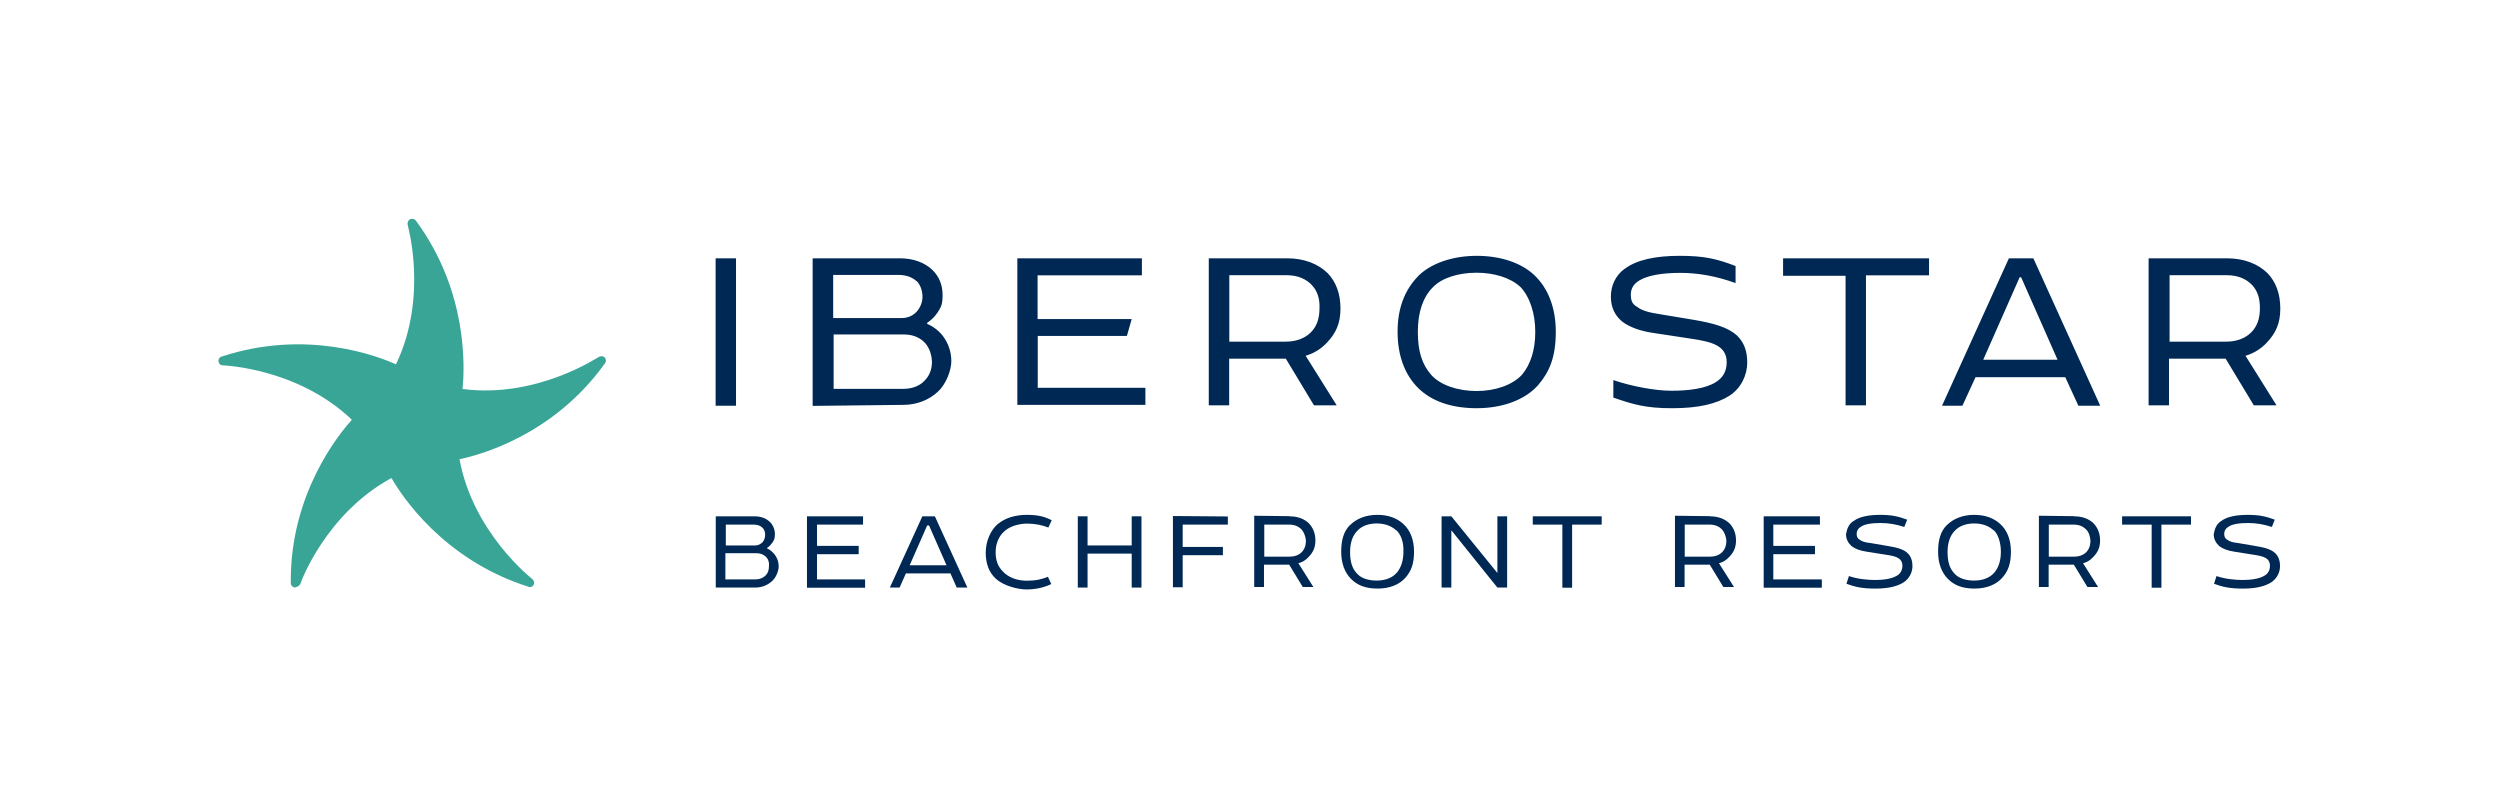 <?xml version="1.0" encoding="UTF-8"?>
<svg id="Layer_1" data-name="Layer 1" xmlns="http://www.w3.org/2000/svg" version="1.1" viewBox="0 0 1716 555">
  <defs>
    <style>
      .cls-1 {
        fill: #38a596;
      }

      .cls-1, .cls-2 {
        stroke-width: 0px;
      }

      .cls-2 {
        fill: #002855;
      }
    </style>
  </defs>
  <path class="cls-2" d="M505.2,177.3v101.2h-14v-101.2h14ZM557.8,278.5v-101.2h59.9c9.3,0,17.3,3,22.6,8.3,4.3,4.3,6.7,10,6.7,17s-1.3,8.3-3.3,11.7c-2,3-4.3,5.3-7.3,7.3v.7c4.7,2,8.7,5.3,11.3,9,3.3,4.7,5.3,10.3,5.3,16.6s-3.7,16-9.3,21c-6,5.7-14.6,9-23.6,9l-62.2.7ZM629.1,193c-3-2.7-7-4.3-12.6-4.3h-44.6v29.6h47.3c4.3,0,8-2,10.3-4.7,2.3-2.7,3.7-6.3,3.7-10s-1.3-8-4-10.7ZM635.4,235.9c-3.7-4.3-9-6.3-14.6-6.3h-48.6v37.3h47.9c6,0,11.3-2,14.6-5.7,3.3-3.3,5-7.7,5-13-.3-5-1.7-9-4.3-12.3ZM698.3,177.3h85.5v11.7h-71.6v30h64.6l-3.3,11.6h-61.2v35.6h73.9v11.7h-87.9v-100.5ZM883.4,177.3c11.7,0,21.3,3.7,28,10.3,5.7,6,8.7,14,8.7,24.3s-3.3,17-9.3,23.3c-3.7,4-8.7,7.3-14.6,9l21.3,34h-15.6l-19.3-32h-38.9v32h-14v-100.9h53.9ZM900.7,195.9c-4-4.3-9.7-7-17.6-7h-39.3v45.6h38.9c7,0,13-2.3,17-6.3,4-4,6-9.3,6-16.6.3-6-1.3-11.7-5-15.6ZM973.3,189.6c9-9,24-14,40.3-14s30.3,4.7,39.3,13c9.6,9,15,22.3,15,39.3s-4.3,27.3-12,36.3c-9,10.3-24.6,16-42.3,16s-31.3-5-40.3-14c-9-9-14-22-14-38.6s5.3-29,14-37.9ZM1043.5,196.9c-6.7-6.3-18-9.7-30-9.7s-23.6,3.3-30,10c-6.7,6.7-10.3,17-10.3,30.6s3,22.3,9,29.3c6.3,7.3,18.6,11.3,31.3,11.3s24.6-4,31.3-11.3c5.7-7,9-16.6,9-29.3s-3.7-24-10.3-31ZM1223.9,177.3h100.2v11.7h-43.3v89.2h-14v-88.9h-42.9v-12ZM1395.7,177.3l45.9,101.2h-15l-9-19.6h-61.6l-9,19.6h-14l45.9-101.2h16.6ZM1361.4,246.9h50.9l-25-56.6h-1l-25,56.6ZM1528.5,177.3c11.7,0,21.3,3.7,28,10.3,5.7,6,8.7,14,8.7,24.3s-3.3,17-9.3,23.3c-3.7,4-8.7,7.3-14.6,9l21.3,34h-15.6l-19.3-32h-38.9v32h-14v-100.9h53.9ZM1546.1,195.9c-4-4.3-9.7-7-17.6-7h-39.3v45.6h39c7,0,13-2.3,17-6.3,4-4,6-9.3,6-16.6s-1.7-11.7-5-15.6ZM1115.1,184.6c8.3-6.3,21.3-9,37.9-9s25.3,2,38.3,7v11.7c-13-4.7-25.6-7-37.9-7s-22.6,1.7-28.3,5.3c-3.7,2.3-5.7,5.3-5.7,9.7s1.3,6.7,4.3,8.3c3.3,2.7,8.7,4,15.3,5l24,4c13.3,2.3,23,5,29.3,10.7,4.7,4.7,7,10.3,7,18.6s-4,17.3-12,22.6c-9,5.7-21.3,8.7-39.6,8.7s-27-2.7-40.3-7.3v-12c12.7,4.3,28.6,7.3,39.9,7.3s23.3-1.3,30.6-6c4.7-3,7.3-7.3,7.3-13.6,0-11.6-10.7-14-23.6-16l-26.3-4c-9.3-1.3-16.6-4-21.6-7.7-5-4-8-9.7-8-17.3s3.3-14.6,9.3-19Z"/>
  <path class="cls-2" d="M491.3,403.3v-48.9h26.3c4.7,0,8.3,1.3,11,4,2,2,3.3,5,3.3,8.3s-.7,4-1.7,5.7c-1,1.3-2,2.7-3.7,3.7v.3c2.3,1,4,2.7,5.3,4.3,1.7,2.3,2.7,5,2.7,8s-1.7,7.7-4.7,10.3c-3,2.7-7,4.3-11.3,4.3h-27.3ZM523.2,362.1c-1.3-1.3-3.3-2-6-2h-19v14.3h20.3c2,0,3.7-1,5-2.3,1-1.3,1.7-3,1.7-5s-.7-4-2-5ZM526.2,382.7c-1.7-2-4.3-3-7.3-3h-21v18h20.6c3,0,5.3-1,7-2.7,1.7-1.7,2.3-3.7,2.3-6.3.3-2.3-.3-4.7-1.7-6Z"/>
  <path class="cls-2" d="M553.8,354.4h38.6v5.7h-31.6v14.6h28.6v5.7h-28.6v17.3h33v5.7h-39.9v-48.9Z"/>
  <path class="cls-2" d="M641.7,354.4l22.3,48.9h-7.3l-4.3-9.7h-30.6l-4.3,9.7h-6.7l22.3-48.9h8.7ZM624.4,388h25.3l-12-27.3h-1.3l-12,27.3Z"/>
  <path class="cls-2" d="M685.3,359.4c5-4,11.7-6,19.6-6s12.3,1.3,17,3.7l-2.3,5c-4.3-1.7-9.3-2.7-14.6-2.7s-11.6,1.7-15.3,5c-4,3.3-6.3,8.7-6.3,14.6s1.7,10,5,13.3c3.7,4,9.7,6.3,16.3,6.3s10.3-1,14.6-2.7l2.3,5c-4.7,2.3-10.7,3.7-17,3.7s-16-2.7-21-7.3c-4.7-4.3-7-10.3-7-18s3.3-15.6,8.7-20Z"/>
  <path class="cls-2" d="M783.5,354.4v48.9h-6.7v-23.3h-30.3v23.3h-6.7v-48.9h6.7v20h30.3v-20h6.7Z"/>
  <path class="cls-2" d="M842.8,354.4v5.7h-31v15.3h27.6v5.7h-27.6v22h-6.7v-48.9l37.6.3Z"/>
  <path class="cls-2" d="M885,354.4c5.7,0,10.3,1.7,13.6,5,2.7,3,4.3,6.7,4.3,11.6s-1.7,8.3-4.7,11.3c-1.7,2-4.3,3.7-7,4.3l10.3,16.3h-7.3l-9.3-15.3h-17.3v15.3h-6.7v-48.9l24,.3ZM893.4,363.4c-2-2-4.7-3.3-8.3-3.3h-17.3v22h17.3c3.3,0,6.3-1,8.3-3,2-2,3-4.7,3-8-.3-3-1.3-5.7-3-7.7Z"/>
  <path class="cls-2" d="M926.7,360.4c4.3-4.3,10.7-7,18.6-7s13.6,2.3,18,6.3c4.7,4.3,7.3,10.7,7.3,19s-2,13.3-5.7,17.6c-4.3,5-11,7.7-19.3,7.7s-14-2.3-18.3-6.7c-4.3-4.3-6.7-10.7-6.7-18.6s1.7-14,6-18.3ZM958.3,364c-3.3-3-7.7-4.7-13.3-4.7s-10.3,1.7-13.3,5c-3.3,3.3-5,8.3-5,14.6s1.3,11,4.3,14.3c3,3.7,8,5.3,14,5.3s11-2,14-5.7c2.7-3.3,4.3-8,4.3-14,.3-6.7-1.7-12-5-15Z"/>
  <path class="cls-2" d="M1034.5,354.4v48.9h-6.7l-31.6-39.3v39.3h-6.7v-48.9h6.7l31.6,38.9v-38.9h6.7Z"/>
  <path class="cls-2" d="M1052.1,354.4h47.3v5.7h-20.3v43.3h-6.7v-43.3h-20.3v-5.7Z"/>
  <path class="cls-2" d="M1173.6,354.4c5.7,0,10.3,1.7,13.7,5,2.7,3,4.3,6.7,4.3,11.6s-1.7,8.3-4.7,11.3c-1.7,2-4.3,3.7-7,4.3l10.3,16.3h-7.3l-9.3-15.3h-17.3v15.3h-6.6v-48.9l24,.3ZM1182,363.4c-2-2-4.7-3.3-8.3-3.3h-17.3v22h17.3c3.3,0,6.3-1,8.3-3,2-2,3-4.7,3-8-.3-3-1.3-5.7-3-7.7Z"/>
  <path class="cls-2" d="M1210.6,354.4h38.6v5.7h-32v14.6h28.6v5.7h-28.6v17.3h33.3v5.7h-39.9v-48.9Z"/>
  <path class="cls-2" d="M1272.2,357.7c4-3,10.3-4.3,18.3-4.3s12.3,1,18.6,3.3l-2,5c-5.3-1.7-10.3-2.7-16.3-2.7s-11,.7-13.7,2.7c-1.7,1-2.7,2.7-2.7,4.7s.7,3.3,2,4c1.7,1.3,4,2,7.3,2.3l11.7,2c6.3,1,11.3,2.3,14,5,2.3,2.3,3.3,5,3.3,9s-2,8.3-6,11c-4.3,2.7-10.3,4.3-19.3,4.3s-13.7-1-20-3.3l1.7-5.3c5.7,2,12.6,2.7,18,2.7s11.3-.7,15-3c2.3-1.3,3.7-3.7,3.7-6.7,0-5.7-5-6.7-11.7-7.7l-12.7-2c-4.7-.7-8-2-10.3-3.7-2.3-2-4-4.7-4-8.3.7-4,2-7,5-9Z"/>
  <path class="cls-2" d="M1336.4,360.4c4.3-4.3,10.7-7,18.6-7s13.6,2.3,18,6.3c4.7,4.3,7.3,10.7,7.3,19s-2,13.3-5.7,17.6c-4.3,5-11,7.7-19.3,7.7s-14-2.3-18.3-6.7c-4.3-4.3-6.7-10.7-6.7-18.6s1.7-14,6-18.3ZM1368.4,364c-3.3-3-7.7-4.7-13.3-4.7s-10.3,1.7-13.3,5c-3.3,3.3-5,8.3-5,14.6s1.3,11,4.3,14.3c3,3.7,8,5.3,14,5.3s11-2,14-5.7c2.7-3.3,4.3-8,4.3-14s-1.7-12-5-15Z"/>
  <path class="cls-2" d="M1423.6,354.4c5.7,0,10.3,1.7,13.6,5,2.7,3,4.3,6.7,4.3,11.6s-1.7,8.3-4.7,11.3c-1.7,2-4.3,3.7-7,4.3l10.3,16.3h-7.3l-9.3-15.3h-17.3v15.3h-6.7v-48.9l24,.3ZM1431.9,363.4c-2-2-4.7-3.3-8.3-3.3h-17.3v22h17.3c3.3,0,6.3-1,8.3-3,2-2,3-4.7,3-8-.3-3-1-5.7-3-7.7Z"/>
  <path class="cls-2" d="M1456.6,354.4h47.3v5.7h-20.3v43.3h-6.7v-43.3h-20.3v-5.7Z"/>
  <path class="cls-2" d="M1524.5,357.7c4-3,10.3-4.3,18.3-4.3s12.3,1,18.6,3.3l-2,5c-5.3-1.7-10.3-2.7-16.3-2.7s-11,.7-13.7,2.7c-1.7,1-2.7,2.7-2.7,4.7s.7,3.3,2,4c1.7,1.3,4,2,7.3,2.3l11.7,2c6.3,1,11.3,2.3,14,5,2.3,2.3,3.3,5,3.3,9s-2,8.3-6,11c-4.3,2.7-10.3,4.3-19.3,4.3s-13.7-1-20-3.3l1.7-5.3c5.7,2,12.7,2.7,18,2.7s11.3-.7,15-3c2.3-1.3,3.7-3.7,3.7-6.7,0-5.7-5-6.7-11.7-7.7l-12.6-2c-4.7-.7-8-2-10.3-3.7-2.3-2-4-4.7-4-8.3.7-4,2-7,5-9Z"/>
  <path class="cls-1" d="M203,403.3h-.7c-1.3-.3-2.7-1.3-2.7-3-.7-61.2,33-102.2,41.9-112.2-37.3-35.6-88.2-37.3-88.5-37.3-1.7,0-2.7-1-3-2.7-.3-1.3.7-3,2-3.3,58.3-19.3,107.5-.3,119.8,5.3,22.3-46.6,8-95.2,8-95.9-.3-1.3.3-3,1.7-3.7,1.3-.7,3-.3,4,1,36.3,49.3,33.3,102.2,32,115.5,50.9,6.7,93.2-22,93.5-22,1.3-.7,3-.7,4,.3,1,1,1.3,2.7.3,4-35.6,49.9-86.9,63.2-99.9,65.9,9.3,50.6,49.6,81.9,49.9,82.2,1.3,1,1.7,2.7,1,4-.7,1.3-2.3,2-3.7,1.3-58.6-18.6-87.2-62.9-93.9-74.6-45.3,24.6-62.6,72.2-62.6,72.9-1,1.3-2.3,2-3.3,2Z"/>
</svg>